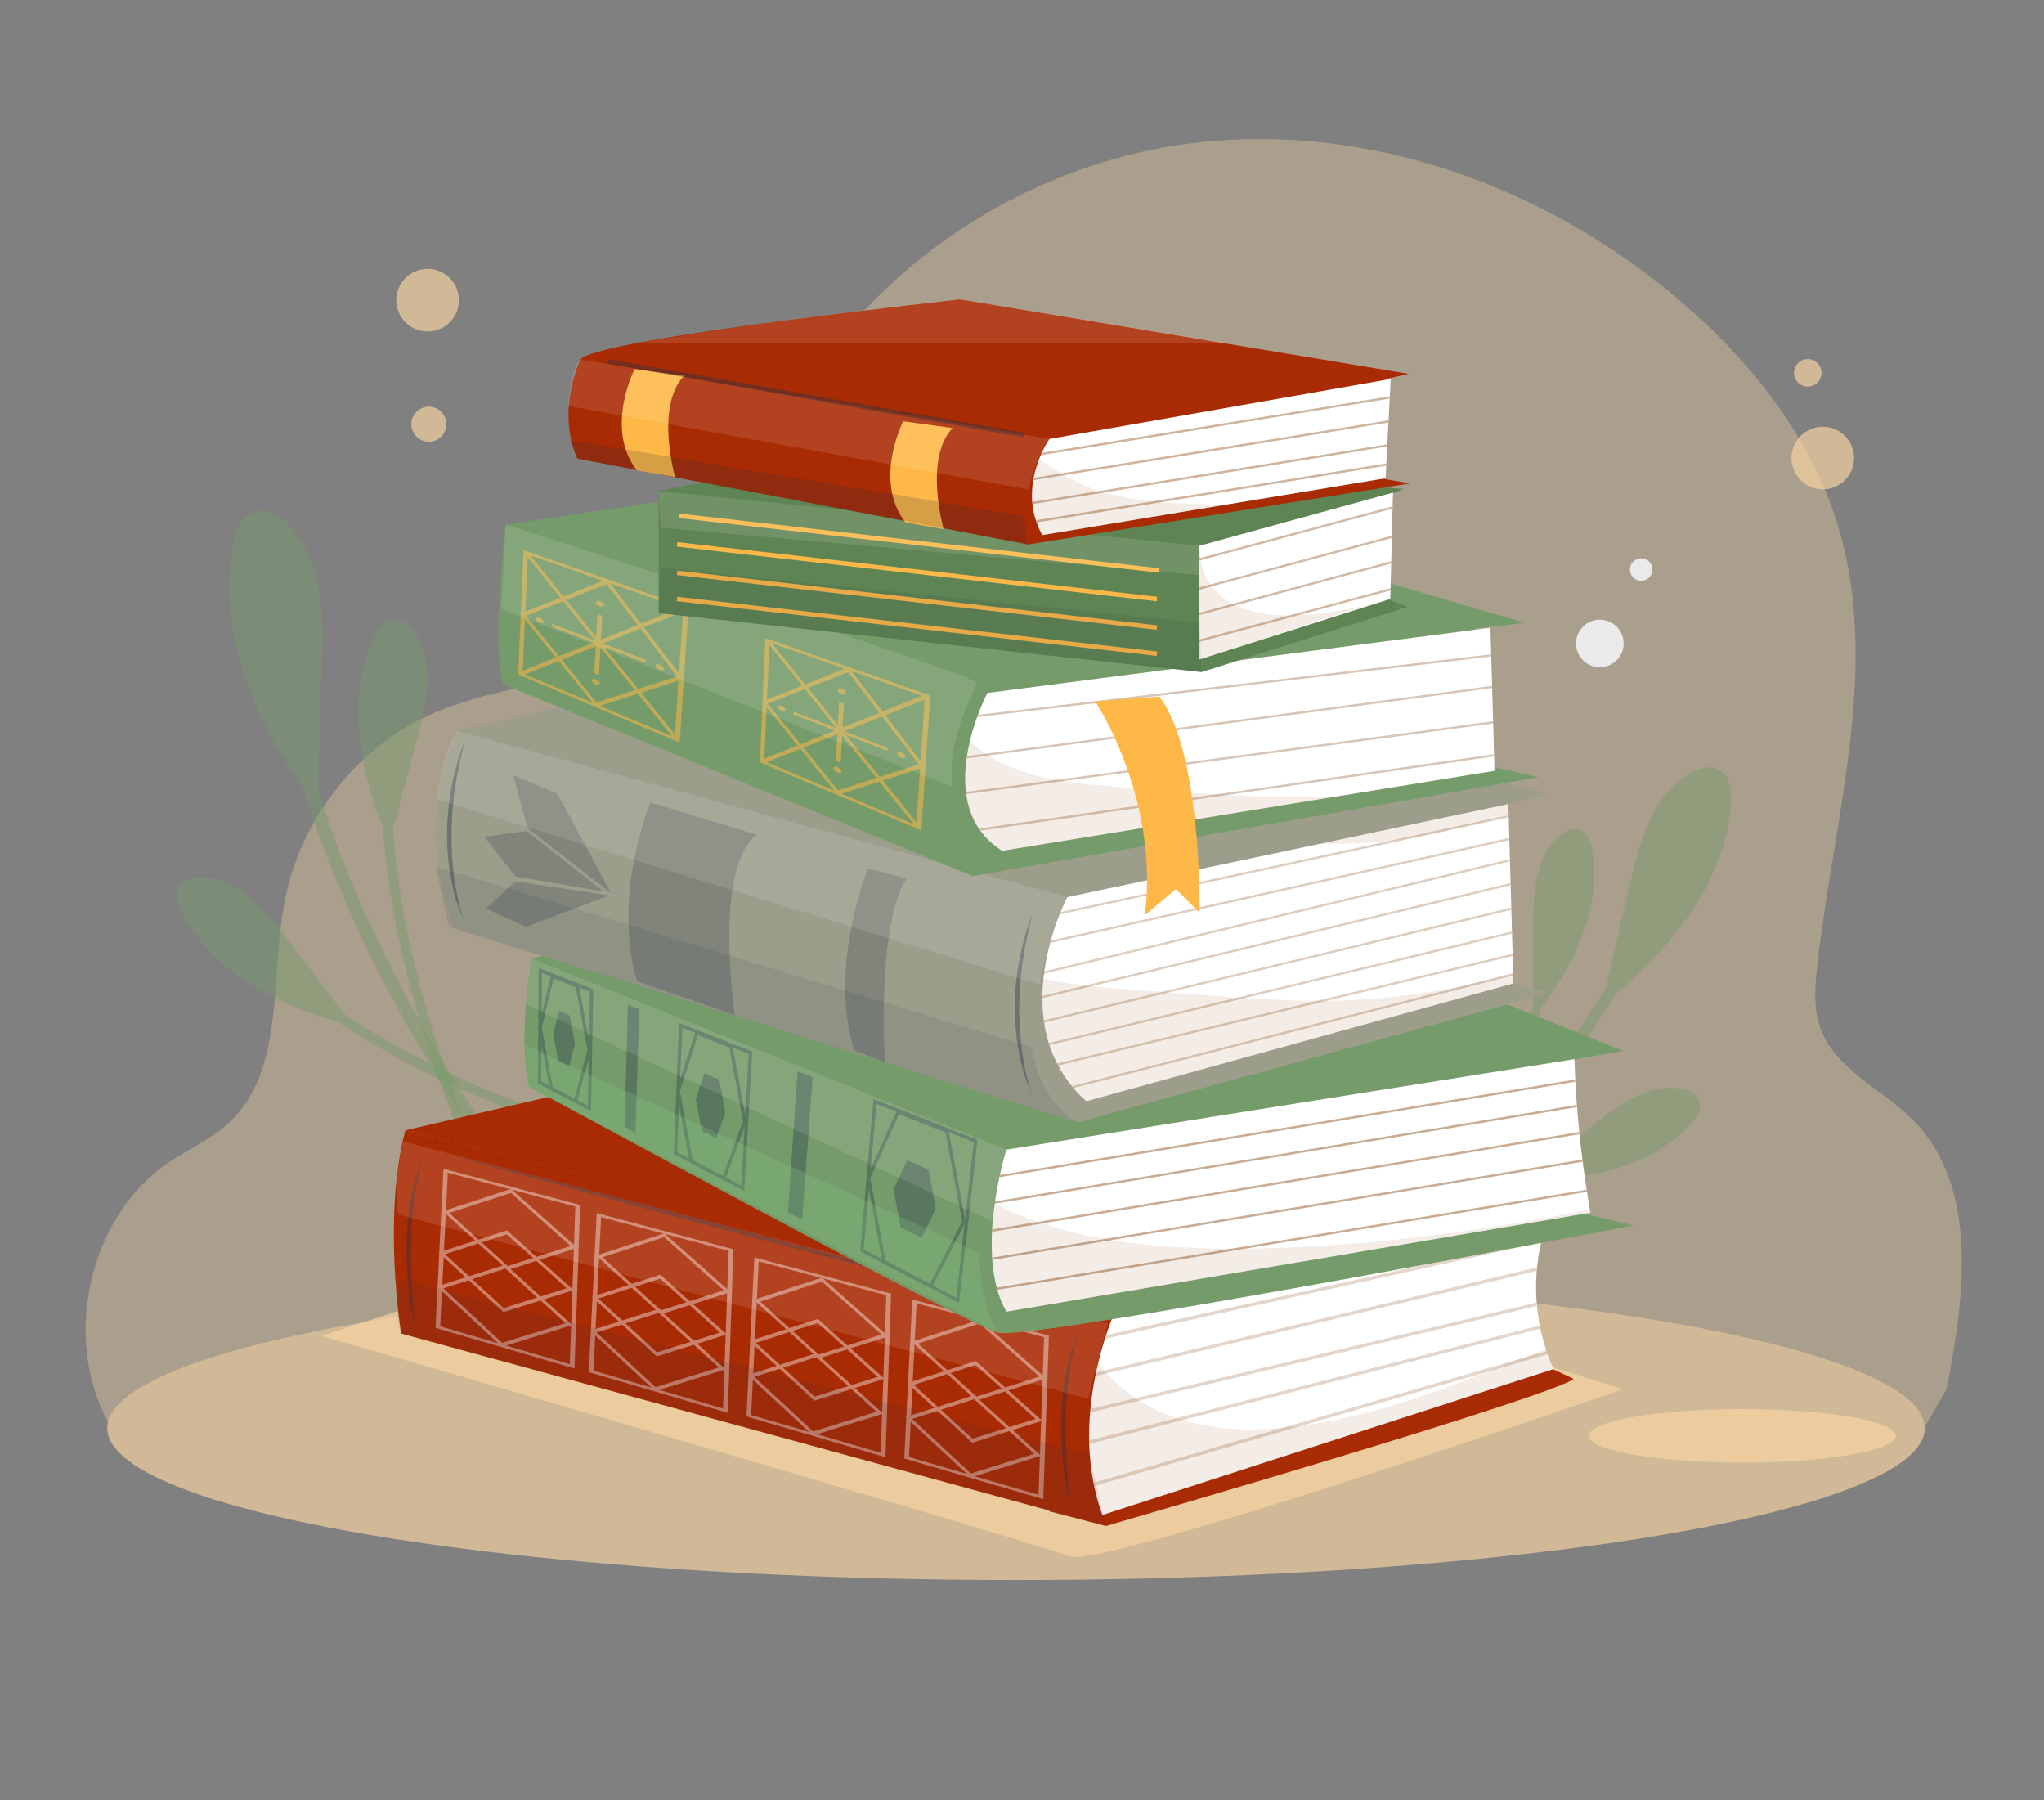 <?xml version="1.0" encoding="UTF-8"?> <svg xmlns="http://www.w3.org/2000/svg" xmlns:xlink="http://www.w3.org/1999/xlink" id="_Слой_1" viewBox="0 0 602.7 530.7"><rect x="0" y="0" width="602.7" height="530.7" fill="#808080" stroke="none"/><defs><style>.cls-1,.cls-2{fill:#f9d6a3;}.cls-3,.cls-4{fill:#82450f;}.cls-5,.cls-6{fill:#fff;}.cls-7{opacity:.31;}.cls-8{fill:#5e8453;}.cls-9{fill:#769b6a;}.cls-10{opacity:.18;}.cls-10,.cls-11,.cls-12,.cls-13,.cls-14,.cls-15{fill:#223147;}.cls-16{clip-path:url(#clippath-2);}.cls-11,.cls-17{opacity:.23;}.cls-18{clip-path:url(#clippath-6);}.cls-6{opacity:.11;}.cls-19{opacity:.35;}.cls-20{fill:#83c988;opacity:.26;}.cls-21{fill:#9c9d8b;}.cls-22{opacity:.22;}.cls-23{clip-path:url(#clippath-1);}.cls-24{opacity:.44;}.cls-25{clip-path:url(#clippath-4);}.cls-26{opacity:.54;}.cls-27{opacity:.48;}.cls-28{opacity:.4;}.cls-29{fill:#eaeaea;}.cls-12,.cls-30{opacity:.37;}.cls-31{fill:#a92b04;}.cls-32,.cls-33{fill:none;}.cls-33{stroke:#223147;stroke-miterlimit:10;}.cls-34{opacity:.41;}.cls-35{clip-path:url(#clippath-3);}.cls-36{fill:#feb847;}.cls-13{opacity:.38;}.cls-2{opacity:.67;}.cls-4,.cls-15{opacity:.1;}.cls-37{clip-path:url(#clippath-5);}.cls-38{opacity:.27;}</style><clipPath id="clippath-1"><path class="cls-32" d="m330.13,383.41s-16.22,32.54-5.09,63.19l133.11-43.04s-11.23-20.95-.74-46.79l-127.28,26.64Z"></path></clipPath><clipPath id="clippath-2"><path class="cls-32" d="m464.25,312.22l-167.51,26.68s-9.72,30.81,0,47.77l172.22-29.18s-4.09-21.7-4.71-45.27Z"></path></clipPath><clipPath id="clippath-3"><path class="cls-32" d="m444.76,237.02l-130.03,27.43s-19.85,37.23,5.58,60.18l125.95-34.74-1.5-52.87Z"></path></clipPath><clipPath id="clippath-4"><path class="cls-32" d="m439.44,185.04l-148.28,19.23s-17.37,32.88,4.34,46.53l145.18-23.58s-1.24-44.05-1.24-42.19Z"></path></clipPath><clipPath id="clippath-5"><polygon class="cls-32" points="410.74 145.22 353.67 160.89 353.67 190.67 353.67 194.39 409.95 176.56 410.74 145.22"></polygon></clipPath><clipPath id="clippath-6"><path class="cls-32" d="m309.46,129.4s-10.06,14.02-2.13,28.35l101.22-16.77,1.52-29.27-100.61,17.68Z"></path></clipPath></defs><g><ellipse class="cls-2" cx="299.59" cy="420.96" rx="267.96" ry="44.82"></ellipse><g class="cls-19"><path class="cls-1" d="m299.59,376.14c-144.48,0-262.23,19.13-267.74,43.06-13.65-25.16-5.45-60.75,17.93-76.56,5.96-4.03,12.7-6.9,17.95-11.87,16.22-15.32,11.94-42.18,16.09-64.52,4.44-23.93,20.67-45.18,42.13-55.17,22.92-10.66,50.99-9.21,70.75-25.29,17.58-14.29,23.75-38.48,33.89-59.11,23.22-47.26,71.7-78.93,122.58-84.67,50.87-5.74,103.02,13.07,142.47,46.86,21.09,18.06,39.25,41.03,46.93,68.24,11.66,41.31-2.06,85.06-6.76,127.82-.64,5.83-1.09,11.89.72,17.45,4.22,12.92,18.53,18.53,27.88,28.13,19,19.53,14.96,51.83,9.56,78.99l-6.44,11.18c-.85-24.63-120.48-44.55-267.94-44.55Z"></path></g></g><ellipse class="cls-2" cx="513.74" cy="423.26" rx="45.25" ry="7.87"></ellipse><g><g><g class="cls-27"><path class="cls-9" d="m150.22,343.12c-13.12-19-25.28-38.7-35.66-59.34-8.32-16.56-15.47-33.75-20.89-51.47.41-12.23.82-24.47,1.24-36.7.49-14.54.32-30.87-9.95-41.18-2.51-2.52-6.05-4.64-9.48-3.68-4.01,1.11-5.82,5.73-6.63,9.82-5,25.33,6.03,50.94,20.84,72.36,1.7,5.59,3.57,11.14,5.6,16.62,7.98,21.53,18.33,42.12,30.03,61.85,6.62,11.17,13.7,22.07,21.07,32.75.67.97,4.17-.52,3.83-1.03Z"></path></g><g class="cls-27"><path class="cls-9" d="m138.1,333.43c-6.27-15.85-11.73-32.05-15.75-48.62-3.23-13.3-5.5-26.85-6.45-40.5,2.34-8.73,4.67-17.46,7.01-26.19,2.78-10.38,5.37-22.15-.29-31.28-1.39-2.23-3.58-4.34-6.21-4.23-3.07.13-5.14,3.15-6.4,5.96-7.82,17.38-4.16,37.64,2.93,55.52.29,4.31.71,8.6,1.26,12.88,2.15,16.81,6.16,33.35,11.28,49.49,2.9,9.14,6.17,18.15,9.7,27.07.32.81,3.09.32,2.92-.1Z"></path></g><g class="cls-27"><path class="cls-9" d="m185.76,335.99c-16.37-4.74-32.53-10.32-48.1-17.27-12.49-5.58-24.6-12.07-35.98-19.67-5.48-7.19-10.96-14.38-16.43-21.56-6.51-8.54-14.24-17.8-24.92-18.9-2.61-.27-5.63.18-7.14,2.32-1.77,2.51-.65,6,.8,8.71,8.97,16.82,27.23,26.31,45.71,31.64,3.58,2.4,7.24,4.7,10.96,6.88,14.62,8.58,30.15,15.53,46.06,21.34,9,3.29,18.14,6.22,27.34,8.88.84.24,2.14-2.25,1.71-2.37Z"></path></g></g><g><g class="cls-27"><path class="cls-9" d="m401.07,371.66c15.28-13,29.93-26.79,43.28-41.79,10.71-12.02,20.57-24.85,29.11-38.5,2.41-10.36,4.81-20.72,7.22-31.08,2.86-12.31,6.68-25.98,17.61-32.33,2.67-1.55,6.12-2.53,8.79-.96,3.12,1.84,3.59,6.12,3.35,9.73-1.5,22.38-16.52,41.4-33.77,56.05-2.68,4.31-5.5,8.54-8.44,12.69-11.54,16.27-24.86,31.23-39.12,45.16-8.07,7.88-16.46,15.44-25.05,22.75-.78.67-3.39-1.38-2.98-1.72Z"></path></g><g class="cls-27"><path class="cls-9" d="m413.42,366.25c8.83-11.9,17.06-24.26,24.16-37.27,5.7-10.43,10.65-21.3,14.52-32.55,0-7.85,0-15.71,0-23.56,0-9.33.47-19.8,7.28-26.19,1.66-1.56,3.98-2.84,6.16-2.15,2.55.8,3.6,3.8,4.03,6.44,2.65,16.35-4.98,32.53-14.95,45.94-1.21,3.55-2.53,7.06-3.95,10.53-5.59,13.63-12.67,26.61-20.6,39-4.49,7.02-9.26,13.85-14.23,20.54-.45.61-2.67-.43-2.43-.74Z"></path></g><g class="cls-27"><path class="cls-9" d="m372.84,357.67c14.81-.29,29.62-1.34,44.26-3.68,11.74-1.87,23.37-4.6,34.63-8.42,6.21-4.8,12.43-9.6,18.64-14.4,7.39-5.71,15.95-11.74,25.17-10.26,2.25.36,4.68,1.41,5.47,3.56.92,2.51-.8,5.18-2.63,7.13-11.31,12.1-28.78,15.96-45.49,16.27-3.55,1.21-7.14,2.32-10.75,3.31-14.2,3.91-28.8,6.25-43.46,7.55-8.3.74-16.62,1.14-24.95,1.31-.76.01-1.29-2.37-.9-2.38Z"></path></g></g></g><path class="cls-2" d="m121.83,384.99l-26.97,8.82s210.52,60.99,220.36,64.93c9.84,3.93,163.3-49.19,163.3-49.19l-43.28-13.77-313.4-10.79"></path><g><path class="cls-31" d="m463.94,406.44l-10.64-4.97c-13.65-7.44-4.96-52.12-4.96-52.12l-122.05,35.31-206.77-51.45c-6.82,25.85-1.24,59.9-1.24,59.9l191.15,52.19-.06.21,16.75,4.34c142.7-41.57,137.82-43.42,137.82-43.42Z"></path><polygon class="cls-31" points="328.99 385.56 466.1 344.62 259.5 300.57 119.51 333.22 328.99 385.56"></polygon><path class="cls-12" d="m122.45,391.31c-1.02-4.12-1.64-8.34-2.07-12.57-.44-4.23-.57-8.49-.49-12.75.12-4.26.53-8.51,1.29-12.71.79-4.19,1.98-8.31,3.66-12.21-.5,2.07-1.2,4.06-1.54,6.15-.51,2.05-.79,4.14-1.12,6.22-.51,4.18-.88,8.37-.97,12.58-.11,4.21-.01,8.43.18,12.64.1,2.11.24,4.22.44,6.32.14,2.11.39,4.21.62,6.32Z"></path><path class="cls-12" d="m315.51,443.19c-1.02-4.12-1.64-8.34-2.07-12.57-.44-4.23-.57-8.49-.49-12.75.12-4.26.53-8.51,1.29-12.71.79-4.19,1.98-8.31,3.66-12.21-.5,2.07-1.2,4.06-1.54,6.15-.51,2.05-.79,4.14-1.12,6.22-.51,4.18-.88,8.37-.97,12.58-.11,4.21-.01,8.43.18,12.64.1,2.11.24,4.22.44,6.32.14,2.11.39,4.21.62,6.32Z"></path><path class="cls-12" d="m131.01,339.98c14.92,3.68,29.8,7.49,44.68,11.33l44.59,11.67,44.51,11.96,22.23,6.09,22.19,6.22-22.36-5.6-22.32-5.73-44.58-11.67-44.51-11.96c-14.82-4.04-29.64-8.1-44.42-12.3Z"></path><g class="cls-34"><path class="cls-5" d="m169.39,403.42l-40.97-11.99,2.34-46.88,40.31,10.66-1.67,48.21Zm-39.58-12.43l38.2,11.16,1.64-46.48-37.6-9.96-2.24,45.28Z"></path><path class="cls-5" d="m149.67,374.37l-19.08-17.32,20.1-6.56,19.55,17.34-20.56,6.54Zm-17.19-16.8l17.24,15.63,18.53-5.9-17.62-15.65-18.16,5.92Z"></path><path class="cls-5" d="m148.46,386.79l-19.14-17.59,20.17-6.5,19.61,17.61-20.64,6.47Zm-17.25-17.06l17.3,15.87,18.61-5.84-17.68-15.89-18.22,5.86Z"></path><path class="cls-5" d="m148.02,397.05l-19.21-17.82,20.24-6.45,19.68,17.84-20.72,6.42Zm-17.3-17.27l17.36,16.08,18.68-5.8-17.74-16.1-18.29,5.82Z"></path></g><g class="cls-34"><path class="cls-5" d="m214.58,416.48l-40.97-11.99,2.34-46.88,40.31,10.66-1.67,48.21Zm-39.58-12.43l38.2,11.16,1.64-46.48-37.6-9.96-2.24,45.28Z"></path><path class="cls-5" d="m194.86,387.43l-19.08-17.32,20.1-6.56,19.55,17.34-20.56,6.54Zm-17.19-16.8l17.24,15.63,18.53-5.9-17.62-15.65-18.16,5.92Z"></path><path class="cls-5" d="m193.66,399.85l-19.14-17.59,20.17-6.5,19.61,17.61-20.64,6.47Zm-17.25-17.06l17.3,15.87,18.61-5.84-17.68-15.89-18.22,5.86Z"></path><path class="cls-5" d="m193.22,410.1l-19.21-17.82,20.24-6.45,19.68,17.84-20.72,6.42Zm-17.3-17.27l17.36,16.08,18.68-5.8-17.74-16.1-18.29,5.82Z"></path></g><g class="cls-34"><path class="cls-5" d="m261.07,429.54l-40.97-11.99,2.34-46.88,40.31,10.66-1.67,48.21Zm-39.58-12.43l38.2,11.16,1.64-46.48-37.6-9.96-2.24,45.28Z"></path><path class="cls-5" d="m241.35,400.49l-19.08-17.32,20.1-6.56,19.55,17.34-20.56,6.54Zm-17.19-16.8l17.24,15.63,18.53-5.9-17.62-15.65-18.16,5.92Z"></path><path class="cls-5" d="m240.14,412.91l-19.14-17.59,20.17-6.5,19.61,17.61-20.64,6.47Zm-17.25-17.06l17.3,15.87,18.61-5.84-17.68-15.89-18.22,5.86Z"></path><path class="cls-5" d="m239.71,423.16l-19.21-17.82,20.24-6.45,19.68,17.84-20.72,6.42Zm-17.3-17.27l17.36,16.08,18.68-5.8-17.74-16.1-18.29,5.82Z"></path></g><g class="cls-34"><path class="cls-5" d="m307.61,441.93l-40.97-11.99,2.34-46.88,40.31,10.66-1.67,48.21Zm-39.58-12.43l38.2,11.16,1.64-46.48-37.6-9.96-2.24,45.28Z"></path><path class="cls-5" d="m287.89,412.87l-19.08-17.32,20.1-6.56,19.55,17.34-20.56,6.54Zm-17.19-16.8l17.24,15.63,18.53-5.9-17.62-15.65-18.16,5.92Z"></path><path class="cls-5" d="m286.68,425.3l-19.14-17.59,20.17-6.5,19.61,17.61-20.64,6.47Zm-17.25-17.06l17.3,15.87,18.61-5.84-17.68-15.89-18.22,5.86Z"></path><path class="cls-5" d="m286.24,435.55l-19.21-17.82,20.24-6.45,19.68,17.84-20.72,6.42Zm-17.3-17.27l17.36,16.08,18.68-5.8-17.74-16.1-18.29,5.82Z"></path></g><g class="cls-23"><path class="cls-5" d="m330.13,383.41s-16.22,32.54-5.09,63.19l133.11-43.04s-8.67-29.35,1.82-55.19l-129.84,35.04Z"></path><path class="cls-4" d="m431.69,407.06c-18.37,7.03-36.68,12.61-56.4,14.07-19.52,1.45-39.49-3.38-51.48-19.36-2.93,12.15-4.62,28.74,1.22,44.82l133.11-43.04s-.66-2.25-1.4-6.05c-8.42,2.99-16.72,6.37-25.05,9.55Z"></path><g class="cls-22"><rect class="cls-3" x="316.13" y="379.45" width="147.94" height=".99" transform="translate(-72.84 93.19) rotate(-12.47)"></rect><rect class="cls-3" x="316.34" y="388.6" width="147.94" height=".99" transform="translate(-79.59 101.12) rotate(-13.41)"></rect><rect class="cls-3" x="315.17" y="399.24" width="147.94" height=".99" transform="translate(-82.08 101.13) rotate(-13.41)"></rect><rect class="cls-3" x="314.56" y="407.44" width="147.94" height=".99" transform="translate(-88.83 108.78) rotate(-14.32)"></rect><rect class="cls-3" x="315.66" y="417.58" width="147.94" height=".99" transform="translate(-101.18 125.32) rotate(-16.2)"></rect></g></g><path class="cls-6" d="m322.12,389.44l-203.25-52.94s-3.27,13.72-1.31,21.57l203.25,54.24,5.88-22.22-4.57-.65Z"></path><path class="cls-15" d="m118.27,393.11l207.84,56.74s-4.65-19.24-4.65-21.2l-203.91-51.63s-1.19,12.57.71,16.09Z"></path></g><g><path class="cls-9" d="m156.53,282.44s-3.72,22.96-.62,37.85c0,0,129.05,70.11,138.35,72.59,9.31,2.48,187.37-31.64,187.37-31.64l-23.58-5.58-1.12-41.98,21.59-3.93-150.14-60.18-171.86,32.88Z"></path><path class="cls-5" d="m464.25,312.22l-167.51,26.68s-9.72,30.81,0,47.77l172.22-29.18s-4.09-21.7-4.71-45.27Z"></path><path class="cls-4" d="m379.54,367.77c-28.96,1.09-60.64.08-86.23-12.94-1.41,10.1-1.7,22.9,3.43,31.85l172.22-29.18s-.06-.33-.17-.96c-29.46,5.86-59.25,10.1-89.25,11.23Z"></path><g class="cls-19"><g><polygon class="cls-33" points="170.23 290.65 162.89 287.77 159.25 302.94 162.56 320.86 169.69 324.58 173.73 309.57 170.23 290.65"></polygon><polygon class="cls-14" points="168.02 299.37 164.78 297.98 163.11 304.71 164.6 312.8 167.8 314.36 169.55 307.66 168.02 299.37"></polygon><polygon class="cls-33" points="173.78 326.71 159.09 319.05 159.33 286.07 174.45 291.99 173.78 326.71"></polygon></g><g><polygon class="cls-33" points="215.48 308.43 205.49 304.51 199.96 321.58 203.81 342.36 213.44 347.37 219.59 330.57 215.48 308.43"></polygon><polygon class="cls-14" points="212.09 318.28 207.7 316.4 205.16 323.96 206.91 333.37 211.23 335.47 213.89 327.96 212.09 318.28"></polygon><polygon class="cls-33" points="219 350.27 199.17 339.94 200.69 302.27 221.29 310.34 219 350.27"></polygon></g><g><polygon class="cls-33" points="279.22 333.47 264.82 327.82 256.09 347.27 260.69 371.99 274.39 379.13 284.2 360.14 279.22 333.47"></polygon><polygon class="cls-14" points="273.79 344.76 267.47 342.05 263.46 350.65 265.56 361.88 271.73 364.88 275.96 356.37 273.79 344.76"></polygon><polygon class="cls-33" points="282.39 383.3 254.14 368.58 257.99 324.71 287.68 336.35 282.39 383.3"></polygon></g><polygon class="cls-14" points="187.37 333.94 184.15 332.25 185.15 296.18 188.49 297.49 187.37 333.94"></polygon><polygon class="cls-14" points="236.55 359.59 232.33 357.38 235.18 315.78 239.6 317.51 236.55 359.59"></polygon></g><path class="cls-6" d="m156.53,282.44l140.21,56.46s-4.49,17.09-4.16,21.11l-137.6-63.95s.75-12.18,1.55-13.62Z"></path><path class="cls-20" d="m155.91,320.29l138.35,72.59s-5.7-8.43-5.36-23.49l-133.92-61.27s.18,10.62.93,12.17Z"></path><g class="cls-16"><g><g class="cls-24"><rect class="cls-3" x="288.21" y="332.38" width="181.7" height=".66" transform="translate(-49.35 66.54) rotate(-9.42)"></rect></g><g class="cls-24"><rect class="cls-3" x="288.81" y="339.84" width="181.7" height=".66" transform="translate(-50.56 66.74) rotate(-9.42)"></rect></g><g class="cls-24"><rect class="cls-3" x="288.12" y="348.08" width="181.7" height=".66" transform="translate(-51.92 66.74) rotate(-9.42)"></rect></g><g class="cls-24"><rect class="cls-3" x="288.47" y="356.31" width="181.7" height=".66" transform="translate(-53.32 66.98) rotate(-9.43)"></rect></g><g class="cls-24"><rect class="cls-3" x="288.83" y="365.31" width="181.7" height=".66" transform="translate(-54.8 67.18) rotate(-9.43)"></rect></g></g></g></g><g><path class="cls-21" d="m134.81,215.44s-13.65,27.3-.62,58.32l183.64,57.08,138.97-38.13-11.72-2.93-2.61-52.1,13.09-3.62-173.72-52.12-147.04,33.5Z"></path><path class="cls-5" d="m444.76,237.02l-130.03,27.43s-19.85,37.23,5.58,60.18l125.95-34.74-1.5-52.87Z"></path><path class="cls-4" d="m390.65,248.83c4.74-.01,9.48-.17,14.2-.55,2.12-.17,4.24-.4,6.35-.64.38-.05.66-.08.86-.1.48-.07.96-.15,1.44-.22,7.98-1.37,15.88-3.04,23.72-5.1,2.55-.67,5.09-1.38,7.63-2.1l-.09-3.1-55.87,11.79c.59,0,1.17.02,1.76.02Z"></path><path class="cls-4" d="m388.06,295.04c-18.61-.17-37.23-2.13-55.78-3.41-8.28-.57-16.56-1.42-24.61-3.1-1.21,11.67.82,25.42,12.65,36.1l125.95-34.74-.07-2.62c-18.93,4.73-38.16,7.95-58.13,7.77Z"></path><path class="cls-13" d="m136.64,270.93c-1.93-4.07-3.06-8.49-3.83-12.94-.77-4.45-1.07-8.99-.99-13.51.02-1.13.12-2.26.18-3.39l.1-1.69.2-1.68.42-3.36.63-3.33c.37-2.23,1.05-4.39,1.59-6.57.65-2.16,1.42-4.28,2.17-6.39-1.06,4.37-2.13,8.72-2.76,13.14l-.49,3.31-.32,3.33-.17,1.66-.08,1.67c-.05,1.11-.13,2.22-.14,3.34-.11,4.45.15,8.91.67,13.33.24,2.22.65,4.41,1.1,6.6.45,2.19,1.01,4.36,1.73,6.49Z"></path><path class="cls-13" d="m304.05,321.94c-1.93-4.07-3.06-8.49-3.83-12.94-.77-4.45-1.07-8.99-.99-13.51.02-1.13.12-2.26.18-3.39l.1-1.69.2-1.68.42-3.36.63-3.33c.37-2.23,1.05-4.39,1.59-6.57.65-2.16,1.42-4.28,2.17-6.39-1.06,4.37-2.13,8.72-2.76,13.14l-.49,3.31-.32,3.33-.17,1.66-.08,1.67c-.05,1.11-.13,2.22-.14,3.34-.11,4.45.15,8.91.67,13.33.24,2.22.65,4.41,1.1,6.6.45,2.19,1.01,4.36,1.73,6.49Z"></path><g class="cls-17"><polygon class="cls-14" points="151.99 258.39 177.99 262.78 155.25 244.97 142.82 246.62 151.99 258.39"></polygon><polygon class="cls-14" points="155.58 244.13 180.23 263.38 164.41 234 151.27 228.47 155.58 244.13"></polygon><polygon class="cls-14" points="151.89 259.77 179.64 263.98 155.08 273.22 143.37 267.85 151.89 259.77"></polygon></g><path class="cls-11" d="m191.8,236.59s-11.43,26.84-3.98,52.68l28.83,9.94s-6.46-43.24,6.46-53.18l-31.31-9.44Z"></path><path class="cls-11" d="m255.92,255.98s-11.93,29.32-3.98,53.68l8.95,3.48s-2.48-40.76,6.46-54.17l-11.43-2.98Z"></path><g class="cls-35"><g class="cls-38"><rect class="cls-3" x="307.13" y="253.58" width="152.74" height=".66" transform="translate(-44.98 86.74) rotate(-12.2)"></rect><rect class="cls-3" x="304.77" y="261.32" width="152.74" height=".66" transform="translate(-47.95 89.57) rotate(-12.62)"></rect><rect class="cls-3" x="303.26" y="269.05" width="152.74" height=".66" transform="translate(-52.55 96.46) rotate(-13.55)"></rect><rect class="cls-3" x="302.6" y="276.32" width="152.74" height=".66" transform="translate(-54.27 96.49) rotate(-13.55)"></rect><rect class="cls-3" x="302.79" y="283.57" width="152.74" height=".66" transform="translate(-55.96 96.74) rotate(-13.55)"></rect><rect class="cls-3" x="303.82" y="290.38" width="152.74" height=".66" transform="translate(-57.53 97.17) rotate(-13.55)"></rect><polygon class="cls-3" points="312.57 321.75 312.41 321.11 460.38 283.23 460.54 283.87 312.57 321.75"></polygon><rect class="cls-3" x="306.96" y="296.27" width="152.74" height=".66" transform="translate(-58.81 98.05) rotate(-13.55)"></rect></g></g><path class="cls-6" d="m134.81,215.44l179.92,49.01s-7.13,17.37-8.12,25.82l-177.93-54.67s2.82-16.97,6.13-20.16Z"></path><path class="cls-15" d="m132.66,273.37l185.18,57.46s-10.35-4.03-13.71-22.17l-175.45-53.18s2.48,14.91,3.98,17.89Z"></path></g><g><path class="cls-9" d="m149.08,154.63s-4.34,37.23-.62,47.15l138.35,56.46,166.89-29.16-16.75-3.72-1.97-40.12,14.65-1.63-166.55-48.83-134.01,19.85Z"></path><path class="cls-5" d="m439.44,185.04l-148.28,19.23s-17.37,32.88,4.34,46.53l145.18-23.58s-1.24-44.05-1.24-42.19Z"></path><path class="cls-4" d="m381.15,234.94c-18.19-.08-36.64-1.65-54.76-3.22-10.79-.94-21.94-2.18-31.72-7.18-3.17-1.62-6.02-3.67-8.73-5.91-2.51,10.59-2.72,24.45,9.55,32.17l99.07-16.09c-4.48.16-8.95.25-13.41.23Z"></path><g class="cls-26"><path class="cls-36" d="m160.3,183.32c-.02.41-.54.54-1.15.3-.62-.24-1.1-.76-1.08-1.16.02-.4.53-.54,1.15-.3.62.24,1.11.76,1.09,1.16Z"></path><path class="cls-36" d="m178.15,178.41c-.02.42-.58.57-1.25.32-.66-.24-1.18-.78-1.16-1.2.02-.42.58-.57,1.24-.33.67.24,1.19.78,1.16,1.2Z"></path><path class="cls-36" d="m176.88,201.51c-.02.41-.57.53-1.23.26-.65-.27-1.17-.82-1.14-1.23.02-.41.57-.53,1.23-.26.66.27,1.17.82,1.15,1.23Z"></path><path class="cls-36" d="m195.81,197.15c-.03.43-.62.56-1.33.28-.71-.27-1.25-.84-1.23-1.27.03-.43.62-.56,1.33-.29.71.27,1.26.84,1.23,1.27Z"></path><path class="cls-36" d="m154.39,162.16l-.81,18.66-.17.07.16.2-.77,17.71,47.61,20.1,2.65-39.81-48.67-16.93Zm24.42,10.06l9.19,12-10.81,4.31.38-7-1.4-.52-.37,6.79-8.84-10.93,11.84-4.65Zm-12.66,3.63l-9.81-12.14,21.5,7.51-11.69,4.62Zm13.73-3.91l20.75,7.25-11.63,4.63-9.12-11.88Zm-2.08,17.74l11.05-4.37,10.78,14.07-11.45,3.71-9.99-12.37,12.17,4.7.06-.9-12.6-4.85Zm-2.46-.95l-12.55-4.83-.04.86,12.13,4.69-10.07,4.01-9.72-11.93,10.98-4.31,9.28,11.51Zm.32,1.8l-.43,7.88,1.39.56.44-8.09,10.12,12.54-11.3,3.66-10.25-12.59,10.03-3.96Zm-.86,16.67l-20.02-8.42,9.97-3.94,10.05,12.36Zm13.26-2.69l10.09,12.51-21.24-8.93,11.15-3.58Zm.99-.32l11-3.53-1.04,15.85-9.95-12.32Zm.79-19.27l11.55-4.56-1.19,18.06-10.36-13.49Zm-34.23-20.64l9.62,11.93-10.33,4.08.71-16.01Zm8.3,29.53l-9.78,3.9.67-15.1,9.11,11.21Z"></path></g><g class="cls-26"><path class="cls-36" d="m231.56,209.24c-.02.41-.54.54-1.15.3-.62-.24-1.1-.76-1.08-1.16.02-.4.53-.54,1.15-.3.62.24,1.11.76,1.09,1.16Z"></path><path class="cls-36" d="m249.4,204.33c-.02.42-.58.57-1.25.32-.66-.24-1.18-.78-1.16-1.2.02-.42.58-.57,1.24-.33.67.24,1.19.78,1.16,1.2Z"></path><path class="cls-36" d="m248.13,227.43c-.02.41-.57.53-1.23.26-.65-.27-1.17-.82-1.14-1.23.02-.41.57-.53,1.23-.26.66.27,1.17.82,1.15,1.23Z"></path><path class="cls-36" d="m267.06,223.07c-.03.43-.62.56-1.33.28-.71-.27-1.25-.84-1.23-1.27.03-.43.62-.56,1.33-.29.71.27,1.26.84,1.23,1.27Z"></path><path class="cls-36" d="m225.65,188.07l-.81,18.66-.17.07.16.2-.77,17.71,47.61,20.1,2.65-39.81-48.67-16.93Zm24.42,10.06l9.19,12-10.81,4.31.38-7-1.4-.52-.37,6.79-8.84-10.93,11.84-4.65Zm-12.66,3.63l-9.81-12.14,21.5,7.51-11.69,4.62Zm13.73-3.91l20.75,7.25-11.63,4.63-9.12-11.88Zm-2.08,17.74l11.05-4.37,10.78,14.07-11.45,3.71-9.99-12.37,12.17,4.7.06-.9-12.6-4.85Zm-2.46-.95l-12.55-4.83-.04.86,12.13,4.69-10.07,4.01-9.72-11.93,10.98-4.31,9.28,11.51Zm.32,1.8l-.43,7.88,1.39.56.44-8.09,10.12,12.54-11.3,3.66-10.25-12.59,10.03-3.96Zm-.86,16.67l-20.02-8.42,9.97-3.94,10.05,12.36Zm13.26-2.69l10.09,12.51-21.24-8.93,11.15-3.58Zm.99-.32l11-3.53-1.04,15.85-9.95-12.32Zm.79-19.27l11.55-4.56-1.19,18.06-10.36-13.49Zm-34.23-20.64l9.62,11.93-10.33,4.08.71-16.01Zm8.3,29.53l-9.78,3.9.67-15.1,9.11,11.21Z"></path></g><g class="cls-25"><g><g class="cls-7"><rect class="cls-3" x="281.54" y="212.03" width="169.59" height=".66" transform="translate(-24.95 50.52) rotate(-7.63)"></rect></g><g class="cls-7"><rect class="cls-3" x="281.54" y="222.53" width="169.59" height=".66" transform="translate(-26.35 50.61) rotate(-7.63)"></rect></g><g class="cls-7"><polygon class="cls-3" points="282.46 245.83 282.36 245.18 450.21 220.91 450.31 221.57 282.46 245.83"></polygon></g><g class="cls-7"><rect class="cls-3" x="281.54" y="201.52" width="169.6" height=".66" transform="translate(-21.13 44.33) rotate(-6.73)"></rect></g></g></g><path class="cls-36" d="m322.91,206.75s18.91,28.02,14.71,63.04l9.11-7.7,7,7s.7-47.63-11.91-63.74l-18.91,1.4Z"></path><path class="cls-6" d="m149.08,154.63s138.8,44.42,138.8,46.52-9.11,16.81-7,30.82l-133.09-52.53,1.29-24.8Z"></path></g><g><g><polygon class="cls-8" points="194.22 144.76 194.22 180.75 354.29 198.12 415.09 178.88 407.03 175.78 407.65 146.62 413.85 144.14 264.33 130.49 194.22 144.76"></polygon><polygon class="cls-5" points="410.74 145.22 353.67 160.89 353.67 190.67 353.67 194.39 409.95 176.56 410.74 145.22"></polygon><g><rect class="cls-36" x="270.41" y="88.91" width="1.32" height="142.4" transform="translate(81.32 411.33) rotate(-83.5)"></rect><rect class="cls-36" x="269.71" y="97.31" width="1.32" height="142.4" transform="translate(72.35 418.09) rotate(-83.5)"></rect><rect class="cls-36" x="269.71" y="105.72" width="1.32" height="142.4" transform="translate(64 425.54) rotate(-83.5)"></rect><rect class="cls-36" x="269.71" y="113.42" width="1.32" height="142.4" transform="translate(56.34 432.37) rotate(-83.5)"></rect></g><g class="cls-37"><g class="cls-30"><polygon class="cls-3" points="350.42 166.12 350.25 165.48 418.67 147.1 418.84 147.73 350.42 166.12"></polygon></g><g class="cls-30"><polygon class="cls-3" points="351.12 174.52 350.95 173.89 419.37 155.5 419.54 156.14 351.12 174.52"></polygon></g><g class="cls-30"><polygon class="cls-3" points="351.24 181.96 351.07 181.33 419.48 162.94 419.65 163.58 351.24 181.96"></polygon></g><g class="cls-30"><polygon class="cls-3" points="351.94 189.67 351.77 189.03 420.18 170.65 420.35 171.29 351.94 189.67"></polygon></g></g><polygon class="cls-15" points="194.22 180.75 354.29 198.12 353.73 183.57 194.72 167.46 194.22 180.75"></polygon><polygon class="cls-6" points="194.22 144.76 353.67 160.89 353.73 169.57 194.72 155.56 194.22 144.76"></polygon></g><path class="cls-4" d="m353.67,160.89v33.5l50.49-16.42s-49.84,14.87-50.49-17.08Z"></path></g><g><path class="cls-31" d="m171.17,105.93s-7.32,14.94-.91,29.27l132.93,25.31,112.5-17.99-8.54-1.52,1.52-29.27,6.71-1.52-132.32-21.95s-107.32,11.59-111.89,17.68Z"></path><g class="cls-18"><path class="cls-5" d="m309.46,129.4s-10.06,14.02-2.13,28.35l101.22-16.77,1.52-29.27-100.61,17.68Z"></path><path class="cls-4" d="m361.04,148.81c-11.5-.21-23.95-.54-35.11-3.54-7.27-1.95-13.44-5.82-19.54-9.91-2.12,5.42-3.78,13.85.94,22.39l54-8.95c-.1,0-.2,0-.29,0Z"></path><g class="cls-28"><rect class="cls-3" x="297.6" y="125.11" width="122.75" height=".66" transform="translate(-15.46 59.11) rotate(-9.22)"></rect></g><g class="cls-28"><rect class="cls-3" x="297.6" y="132.11" width="122.75" height=".66" transform="translate(-16.58 59.2) rotate(-9.22)"></rect></g><g class="cls-28"><rect class="cls-3" x="297.6" y="139.12" width="122.75" height=".66" transform="translate(-17.7 59.29) rotate(-9.22)"></rect></g><g class="cls-28"><rect class="cls-3" x="297.6" y="144.72" width="122.75" height=".66" transform="translate(-18.6 59.36) rotate(-9.22)"></rect></g></g><path class="cls-36" d="m187.12,108.81s-8.95,17.56.66,29.82l11.27,1.99s-5.96-20.87,2.65-29.82l-14.58-1.99Z"></path><path class="cls-36" d="m266.32,124.18s-8.95,17.56.66,29.82l11.27,1.99s-5.96-20.87,2.65-29.82l-14.58-1.99Z"></path><path class="cls-6" d="m171.17,105.93l138.29,23.48s-5.45,8.38-5.96,14.93l-136.07-24.69s.91-11.3,3.73-13.71Z"></path><g class="cls-28"><rect class="cls-14" x="239.94" y="55.14" width="1.32" height="124.49" transform="translate(83.05 333.82) rotate(-79.95)"></rect></g><path class="cls-10" d="m302.57,155.68c-.32-1.19-.59-2.38-.82-3.58l-133.81-22.38,2.31,5.48,132.93,25.31c-.82-1.55-.84-3.33-.62-4.82Z"></path><path class="cls-6" d="m189.11,100.99s51.33-8.87,93.95-12.75l78.4,12.75h-172.35Z"></path></g><circle class="cls-2" cx="126.45" cy="125.05" r="5.17"></circle><circle class="cls-2" cx="126.08" cy="88.49" r="9.23"></circle><circle class="cls-29" cx="471.73" cy="189.68" r="7.02"></circle><circle class="cls-29" cx="483.92" cy="167.89" r="3.32"></circle><circle class="cls-2" cx="533.04" cy="109.91" r="4.06"></circle><circle class="cls-2" cx="537.47" cy="135.02" r="9.23"></circle></svg> 